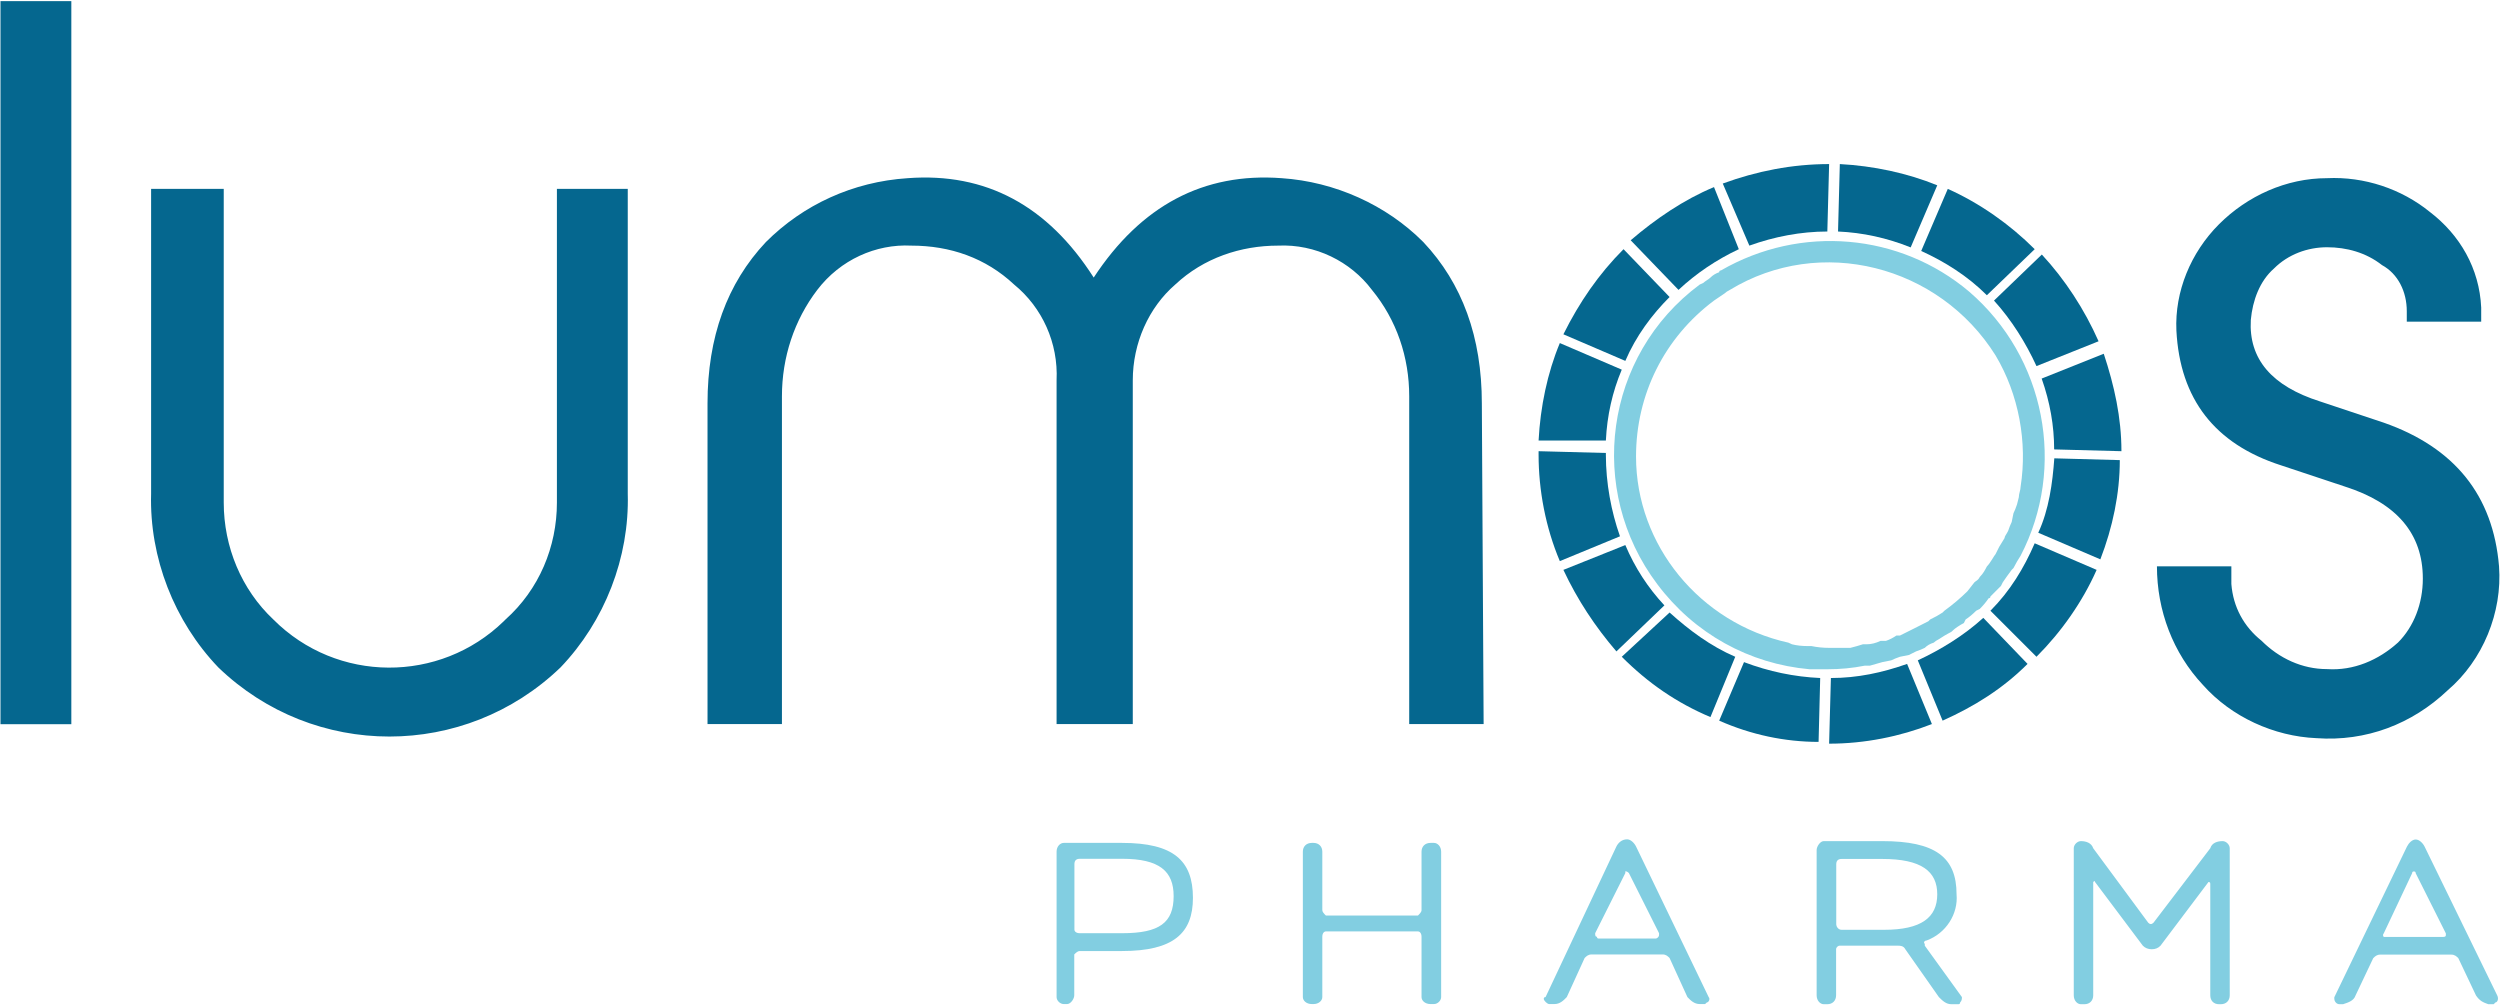 <svg version="1.2" xmlns="http://www.w3.org/2000/svg" viewBox="0 0 1542 620" width="1542" height="620"><style>.a{fill:#05678f}.b{fill:#82cee1}</style><path class="a" d="m1185 154.8c14.3 6.5 28.5 15.3 40.5 27.3l29.5-28.4c-15.3-15.3-33.9-28.4-53.6-37.2z"/><path fill-rule="evenodd" class="a" d="m1134.8 101.2c20.7 1.1 41.5 5.5 60.1 13.1l-16.4 38.3q-21.9-8.8-44.8-9.8zm-185.8 170.5c1.1-20.8 5.4-41.6 13.1-60.1l38.2 16.4q-8.7 20.7-9.8 43.7z"/><path class="a" d="m1079 151.5c15.3-5.5 31.7-8.7 48.1-8.7l1.1-41.6c-22.9 0-44.8 4.4-65.6 12z"/><path fill-rule="evenodd" class="a" d="m1035.3 178.8q16.4-15.3 37.2-25.1l-15.3-38.3c-18.6 7.7-36.1 19.7-51.4 32.8zm-44.8 101.7v-1.1l-41.5-1.1v2.2c0 21.8 4.3 44.8 13.1 65.6l37.1-15.3c-5.4-15.3-8.7-32.8-8.7-50.3z"/><path fill-rule="evenodd" class="a" d="m964.3 206.2c9.8-19.7 21.8-37.2 37.1-52.5l28.4 29.5c-10.9 10.9-20.7 24-27.3 39.4zm330.1 4.3l-38.3 15.3c-6.5-14.2-15.3-28.4-26.2-40.4l29.5-28.4c14.2 15.3 26.3 33.8 35 53.5zm13.1 73.3c0 20.7-4.4 41.5-12 61.2l-38.3-16.4c6.6-14.2 8.8-30.6 9.9-45.9z"/><path fill-rule="evenodd" class="a" d="m1293.2 351.5c-8.7 19.7-21.8 38.3-37.1 53.6l-28.4-28.4c12-12 20.7-26.3 27.3-41.6zm4.4-133.3c6.5 19.7 10.9 39.3 10.9 60.1l-41.5-1.1q0-21.9-7.7-43.7zm-300.6 183.6c-13.1-15.3-24-31.7-32.7-50.3l38.2-15.3q8.8 20.8 24.1 37.2z"/><path class="a" d="m1070.3 405.1c-15.3-6.6-28.4-16.4-40.5-27.3l-29.5 27.3c16.4 16.4 33.9 28.4 54.7 37.2z"/><path fill-rule="evenodd" class="a" d="m1121.7 457.6l1-39.4q-24-1.1-47-9.8l-15.3 36.1c19.7 8.7 40.5 13.1 61.3 13.1zm54.6-48.1c-15.3 5.4-30.6 8.7-47 8.7l-1.1 40.5c21.9 0 43.7-4.4 63.4-12.1z"/><path fill-rule="evenodd" class="a" d="m1223.3 381.1c-12 10.9-26.2 19.6-40.4 26.2l15.3 37.2c19.6-8.8 37.1-19.7 52.4-35zm-1223-380.4v446h43.7v-446z"/><path fill-rule="evenodd" class="a" d="m387.2 304.5c1.1 39.4-14.2 78.7-41.5 107.2-59.1 56.8-152 56.8-211 0-27.3-28.5-42.6-67.8-41.5-107.2v-188h44.8v193.5c0 27.3 10.9 53.6 30.6 72.1 39.3 39.4 102.7 39.4 142.1 1.1q1.1-1.1 1.1-1.1c20.7-18.5 31.7-44.8 31.7-72.1v-193.5h43.7zm527.9 142.1h-45.9v-202.2c0-24-7.7-47-23-65.6-13.1-17.5-34.9-28.4-57.9-27.3-23 0-45.9 7.6-63.4 24-16.4 14.2-26.2 36.1-26.2 59.1v212h-47v-212c1.1-23-8.8-44.9-26.2-59.1-17.5-16.4-39.4-24-63.4-24-21.9-1.1-43.8 8.7-58 27.3-14.2 18.6-21.8 41.6-21.8 65.6v202.2h-45.9v-197.8q0-61.2 36-99.5c23-23 53.6-37.2 87.5-39.4q72.1-5.4 114.7 61.3 43.8-66.7 115.9-61.3c32.8 2.2 64.5 16.4 87.4 39.4q36.1 38.3 36.1 99.5zm626.3-97.3c2.1 28.4-9.9 57.9-31.7 76.5-21.9 20.8-50.3 31.7-80.9 29.5-26.2-1.1-52.5-13.1-70-32.8-18.5-19.7-28.4-45.9-28.4-73.2h45.9v10.9c1.1 14.2 7.7 26.3 18.6 35 10.9 10.9 25.1 17.5 40.4 17.5 16.4 1.1 31.7-5.5 43.8-16.4 9.8-9.8 15.3-24.1 15.3-39.4q0-41.5-48.1-56.8l-39.4-13.1q-61.2-19.7-64.5-83.1c-1.1-24 8.8-48.1 26.3-65.6 17.5-17.5 41.5-28.4 66.6-28.4 23-1.1 45.9 6.6 63.4 20.8 18.6 14.2 30.6 34.9 31.7 59v8.7h-45.9v-6.5c0-12-5.4-23-15.3-28.4-9.8-7.7-21.8-11-33.9-11-12 0-24 4.4-32.7 13.1-8.8 7.7-13.2 19.7-14.3 31.7q-2.1 36.1 42.7 50.3l39.3 13.1q65.6 23 71.1 88.6z"/><path fill-rule="evenodd" class="b" d="m1226.6 369q-2.2 3.3-5.5 6.6l-2.2 1.1q-3.3 3.3-6.5 5.4l-1.1 2.2c-2.2 1.1-5.5 3.3-6.6 4.4-1.1 1.1-1.1 1.1-3.3 2.2q-2.1 1.1-5.4 3.3-2.2 1.1-3.3 2.2-3.3 1-5.5 3.2-2.2 1.1-5.4 2.2l-4.4 2.2-5.5 1.1q-3.2 1.1-5.4 2.2l-5.5 1.1-7.7 2.2h-3.2q-11 2.2-23 2.2h-10.9c-37.2-3.3-71.1-21.9-94-52.5-43.7-58-32.8-141 26.2-184.8l2.2-1c1.1-1.1 3.3-2.2 4.4-3.3q2.2-2.2 5.4-3.3 0-1.1 1.1-1.1c49.2-28.4 110.4-23 153.1 13.1 47 40.5 60.1 108.2 31.7 162.9q-2.2 3.3-4.4 7.6-1.1 1.1-1.1 1.1-3.3 4.4-5.5 7.7l-1.1 2.2q-3.3 3.3-6.5 6.5 0 1.1-1.1 1.1zm-123.5 27.4l2.2 1q4.3 1.1 9.8 1.1h2.2q5.4 1.1 10.9 1.1h13.1q4.4-1.1 7.7-2.2h2.2q4.3 0 8.7-2.1h3.3q3.3-1.1 6.5-3.3h2.2q4.4-2.2 8.8-4.4 4.3-2.2 8.7-4.4l1.1-1.1q4.4-2.1 7.7-4.3l1.1-1.1q7.6-5.5 14.2-12l4.3-5.5c1.1-1.1 2.2-1.1 3.3-3.3 2.2-2.2 3.3-4.4 4.4-6.5 2.2-2.2 4.4-6.6 5.4-7.7q1.1-2.2 2.2-4.4l3.3-5.4c0-1.1 1.1-2.2 2.2-4.4q1.1-3.3 2.2-5.5l1.1-5.4q1.1-2.2 2.2-5.5l1.1-4.4c0-2.2 1.1-4.4 1.1-6.5 4.3-27.4-1.1-56.9-15.4-80.9-34.9-55.8-108.2-74.4-163.9-40.5q-2.2 1.1-3.3 2.2-3.3 2.2-6.5 4.4c-30.6 22.9-48.1 57.9-48.1 96.2 0 54.6 39.3 102.7 94 114.8zm-447 222.9c-2.2 0-4.4-2.1-4.4-4.3v-89.7c0-3.2 2.2-5.4 4.4-5.4h36c31.7 0 43.7 10.9 43.7 33.9 0 21.8-12 32.8-43.7 32.8h-26.2c-1.1 0-2.2 1-3.3 2.1v25.2c0 2.2-2.2 5.4-4.4 5.4zm36.1-89.6h-26.2q-3.3 0-3.3 3.3v40.4c0 1.1 1.1 2.2 3.3 2.2h26.2c23 0 31.7-6.5 31.7-22.9 0-15.3-8.7-23-31.7-23z"/><path fill-rule="evenodd" class="b" d="m882.3 619.3c-3.3 0-5.5-2.1-5.5-4.3v-37.2c0-2.2-1.1-3.3-2.2-3.3h-56.8c-1.1 0-2.2 1.1-2.2 3.3v37.2c0 2.2-2.2 4.3-5.4 4.3h-1.1c-3.3 0-5.5-2.1-5.5-4.3v-89.7c0-3.2 2.2-5.4 5.5-5.4h1.1c3.2 0 5.4 2.2 5.4 5.4v36.1c0 1.1 1.1 2.2 2.2 3.3h56.8c1.1-1.1 2.2-2.2 2.2-3.3v-36.1c0-3.2 2.2-5.4 5.5-5.4h2.2c2.2 0 4.4 2.2 4.4 5.4v89.7c0 2.2-2.2 4.3-4.4 4.3zm73.2 0c-1.1 0-3.3-2.1-3.3-3.2q0-1.1 1.1-1.1l43.7-92.9c1.1-2.2 3.3-4.4 6.6-4.4 2.2 0 4.4 2.2 5.5 4.4l44.8 92.9c1.1 1.1 0 3.3-1.1 3.3l-1.1 1h-3.3c-3.3 0-5.5-2.1-7.6-4.3l-11-24.1c-1.1-1.1-2.2-2.2-4.3-2.2h-43.8c-2.1 0-3.2 1.1-4.3 2.2l-11 24.1c-2.1 2.2-4.3 4.3-7.6 4.3zm49.2-80.8q-1.1-1.1-2.2-1.1v1.1l-18.6 37.1c0 1.1 0 2.2 1.1 2.2q0 1.1 1.1 1.1h35c1.1 0 2.2-1.1 2.2-2.2v-1.1zm198.9 80.9c-3.3 0-5.5-2.2-7.7-4.4l-20.7-29.5c-1.1-2.2-3.3-2.2-4.4-2.2h-36.1c-1.1 0-2.2 1.1-2.2 2.2v28.4c0 3.3-2.2 5.5-5.4 5.5h-2.2c-2.2 0-4.4-2.2-4.4-5.5v-89.6c0-2.2 2.2-5.5 4.4-5.5h36c32.8 0 45.9 9.9 45.9 32.8 1.1 12.1-6.5 24.1-18.5 28.5-1.1 0-2.2 1.1-1.1 2.1v1.1l22.9 31.7c0 1.1 0 2.2-1.1 3.3q0 1.1-1.1 1.1zm-67.7-89.6q-3.3 0-3.3 3.3v37.1c0 1.1 1.1 3.3 3.3 3.3h26.2c23 0 32.8-7.6 32.8-21.9 0-14.2-9.8-21.8-33.9-21.8zm143.2-6.6c0-2.2 2.2-4.4 4.4-4.4 3.2 0 6.5 1.1 7.6 4.4l33.9 45.9q1.6 1.7 3.3 0l35-45.9c1-3.3 4.3-4.4 7.6-4.4 2.2 0 4.4 2.2 4.4 4.4v90.7c0 3.3-2.2 5.5-5.5 5.5h-1.1c-3.3 0-5.4-2.2-5.4-5.5v-68.8q0-1.1-1.1-1.1l-29.6 39.3q-2.1 2.2-5.4 2.2-3.3 0-5.5-2.2l-29.5-39.3q0-1.1-1.1 0v69.9c0 3.3-2.2 5.5-5.4 5.5h-2.2c-2.2 0-4.4-2.2-4.4-5.5zm163.9 96.2c-2.1 0-3.2-2.1-3.2-3.2v-1.1l44.8-92.9c1.1-2.2 3.2-4.4 5.4-4.4 2.2 0 4.4 2.2 5.5 4.4l44.8 91.8c1.1 2.2 0 4.3-1.1 4.3l-1.1 1.1h-3.3c-3.2-1.1-5.4-2.1-7.6-5.4l-10.9-23c-1.1-1.1-2.2-2.2-4.4-2.2h-43.7c-2.2 0-3.3 1.1-4.4 2.2l-10.9 23c-1.1 3.3-4.4 4.3-7.7 5.4zm47-80.8q0-1.1-1.1-1.1-1.1 0-1.1 1.1l-17.5 37.1c-1 1.1 0 2.2 0 2.2h36.1c1.1 0 2.2 0 2.2-1.1v-1.1z"/></svg>